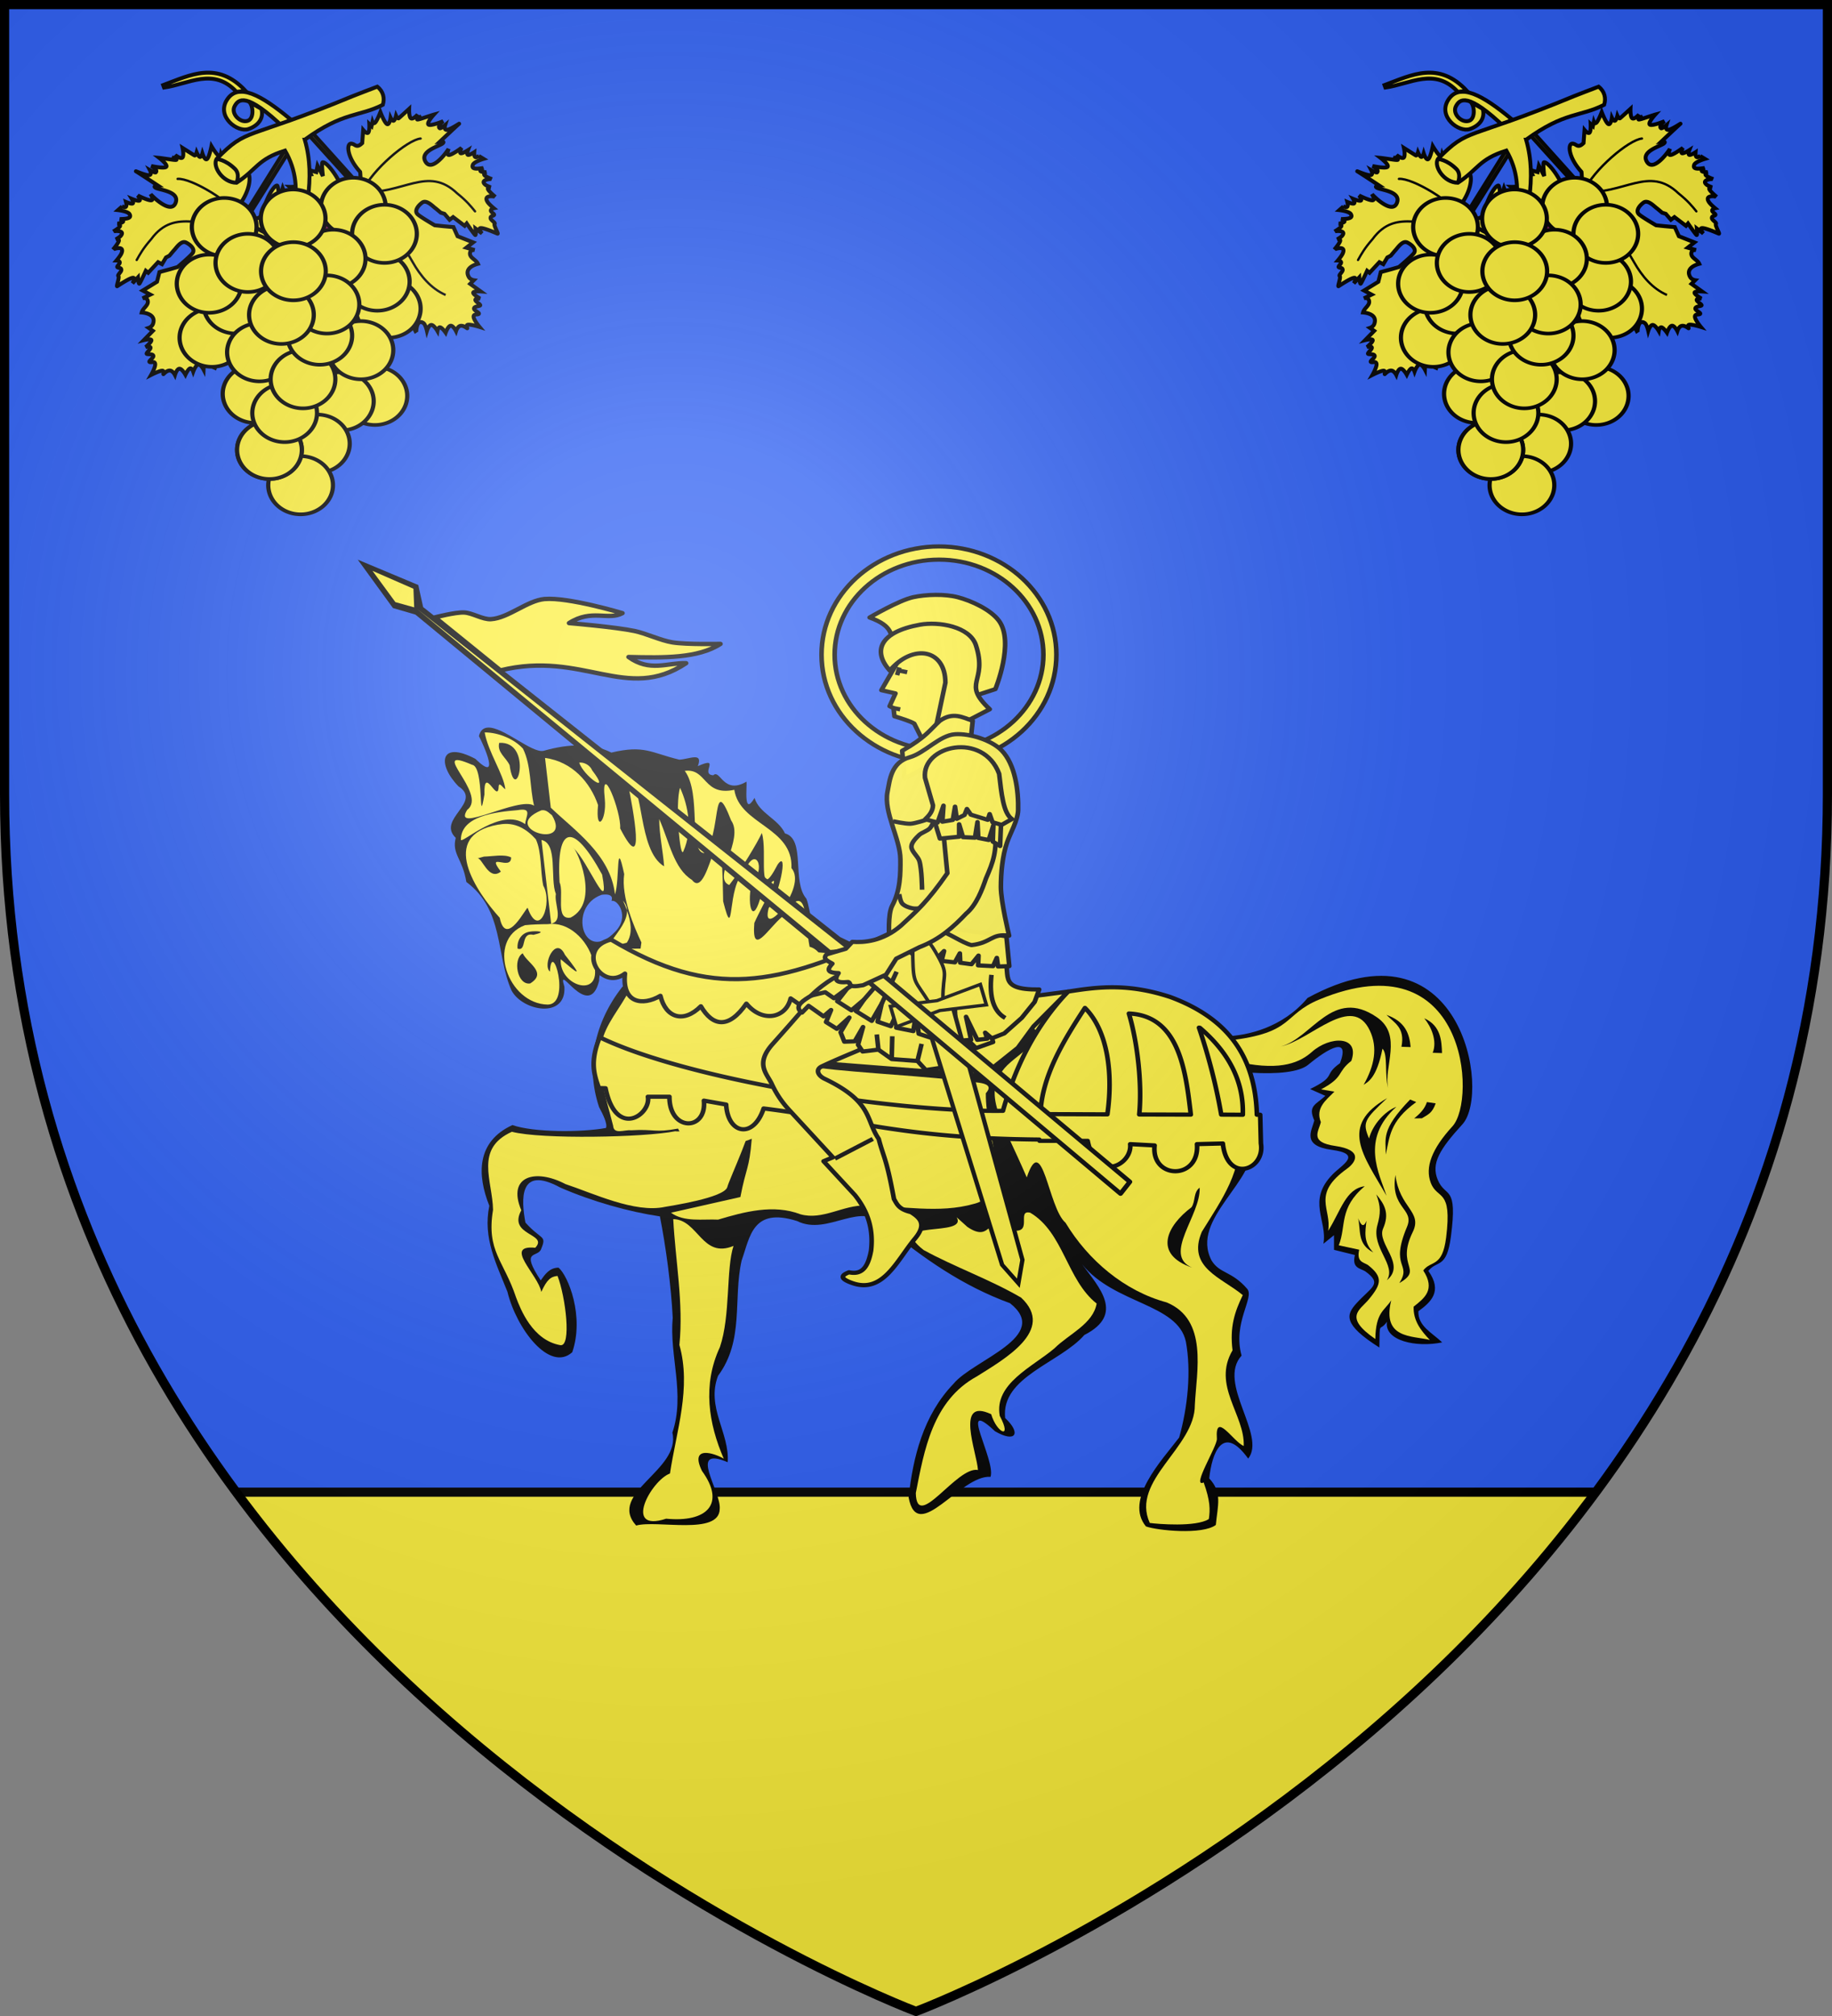 <svg xmlns="http://www.w3.org/2000/svg" xmlns:xlink="http://www.w3.org/1999/xlink" width="600" height="660" version="1.0"><rect width="100%" height="100%" fill="#808080" stroke="none"/><defs><g id="b"><path id="a" d="M0 0v1h.5z" transform="rotate(18 3.157 -.5)"/><use xlink:href="#a" width="810" height="540" transform="scale(-1 1)"/></g><g id="e"><path id="d" d="M0 0v1h.5z" transform="rotate(18 3.157 -.5)"/><use xlink:href="#d" width="810" height="540" transform="scale(-1 1)"/></g><g id="f"><use xlink:href="#e" width="810" height="540" transform="rotate(72)"/><use xlink:href="#e" width="810" height="540" transform="rotate(144)"/></g><g id="h"><path id="g" d="M0 0v1h.5z" transform="rotate(18 3.157 -.5)"/><use xlink:href="#g" width="810" height="540" transform="scale(-1 1)"/></g><g id="i"><use xlink:href="#h" width="810" height="540" transform="rotate(72)"/><use xlink:href="#h" width="810" height="540" transform="rotate(144)"/></g><g id="k"><path d="m0-1-.309.951.476.155z"/><use xlink:href="#j" width="810" height="540" transform="scale(-1 1)"/></g><g id="l"><use xlink:href="#k" width="810" height="540" transform="rotate(72)"/><use xlink:href="#k" width="810" height="540" transform="rotate(144)"/></g><g id="n"><use xlink:href="#b" width="810" height="540" transform="rotate(72)"/><use xlink:href="#b" width="810" height="540" transform="rotate(144)"/></g><g id="p"><path id="o" d="M0 0v1h.5z" transform="rotate(18 3.157 -.5)"/><use xlink:href="#o" width="810" height="540" transform="scale(-1 1)"/></g><g id="q"><use xlink:href="#p" width="810" height="540" transform="rotate(72)"/><use xlink:href="#p" width="810" height="540" transform="rotate(144)"/></g><g id="s"><path id="j" d="M0 0v1h.5z" transform="rotate(18 3.157 -.5)"/><use xlink:href="#j" width="810" height="540" transform="scale(-1 1)"/></g><g id="t"><use xlink:href="#s" width="810" height="540" transform="rotate(72)"/><use xlink:href="#s" width="810" height="540" transform="rotate(144)"/></g><g id="w"><path id="v" d="M0 0v1h.5z" transform="rotate(18 3.157 -.5)"/><use xlink:href="#v" width="810" height="540" transform="scale(-1 1)"/></g><g id="x"><use xlink:href="#w" width="810" height="540" transform="rotate(72)"/><use xlink:href="#w" width="810" height="540" transform="rotate(144)"/></g><g id="A"><path id="z" d="M0 0v1h.5z" transform="rotate(18 3.157 -.5)"/><use xlink:href="#z" width="810" height="540" transform="scale(-1 1)"/></g><g id="B"><use xlink:href="#A" width="810" height="540" transform="rotate(72)"/><use xlink:href="#A" width="810" height="540" transform="rotate(144)"/></g><g id="D"><path id="C" d="M0 0v1h.5z" transform="rotate(18 3.157 -.5)"/><use xlink:href="#C" width="810" height="540" transform="scale(-1 1)"/></g><g id="c"><use xlink:href="#D" width="810" height="540" transform="rotate(72)"/><use xlink:href="#D" width="810" height="540" transform="rotate(144)"/></g><g id="G"><path id="F" d="M0 0v1h.5z" transform="rotate(18 3.157 -.5)"/><use xlink:href="#F" width="810" height="540" transform="scale(-1 1)"/></g><g id="H"><use xlink:href="#G" width="810" height="540" transform="rotate(72)"/><use xlink:href="#G" width="810" height="540" transform="rotate(144)"/></g><path id="I" d="M-298.5-298.5h597V-40C298.5 246.31 0 358.5 0 358.5S-298.5 246.31-298.5-40z"/><path id="m" d="M0 0v1h.5z" transform="rotate(18 3.157 -.5)"/><path id="r" d="M2.922 27.673c0-5.952 2.317-9.844 5.579-11.013 1.448-.519 3.307-.273 5.018 1.447 2.119 2.129 2.736 7.993-3.483 9.121.658-.956.619-3.081-.714-3.787-.99-.524-2.113-.253-2.676.123-.824.552-1.729 2.106-1.679 4.108z"/><path id="u" d="m-267.374-6.853-4.849 23.83-4.848-23.83v-44.741h-25.213v14.546h-9.698v-14.546h-14.546v-9.697h14.546v-14.546h9.698v14.546h25.213v-25.213h-14.546v-9.698h14.546v-14.546h9.697v14.546h14.546v9.698h-14.546v25.213h25.213v-14.546h9.698v14.546h14.546v9.697h-14.546v14.546h-9.698v-14.546h-25.213v44.741z" style="fill:#fcef3c;fill-opacity:1;stroke:#000;stroke-width:3.807;stroke-miterlimit:4;stroke-dasharray:none;stroke-opacity:1;display:inline"/><path id="y" d="M2.922 27.673c0-5.952 2.317-9.844 5.579-11.013 1.448-.519 3.307-.273 5.018 1.447 2.119 2.129 2.736 7.993-3.483 9.121.658-.956.619-3.081-.714-3.787-.99-.524-2.113-.253-2.676.123-.824.552-1.729 2.106-1.679 4.108z"/><path id="E" d="M2.922 27.673c0-5.952 2.317-9.844 5.579-11.013 1.448-.519 3.307-.273 5.018 1.447 2.119 2.129 2.736 7.993-3.483 9.121.658-.956.619-3.081-.714-3.787-.99-.524-2.113-.253-2.676.123-.824.552-1.729 2.106-1.679 4.108z"/><radialGradient id="K" cx="-80" cy="-80" r="405" gradientUnits="userSpaceOnUse"><stop offset="0" style="stop-color:#fff;stop-opacity:.31"/><stop offset=".19" style="stop-color:#fff;stop-opacity:.25"/><stop offset=".6" style="stop-color:#6b6b6b;stop-opacity:.125"/><stop offset="1" style="stop-color:#000;stop-opacity:.125"/></radialGradient></defs><g transform="translate(300 300)"><use xlink:href="#I" width="600" height="660" style="fill:#2b5df2"/><path d="M77.344 488.5C165.779 608.055 300 658.5 300 658.5s134.22-50.445 222.656-170z" style="opacity:1;fill:#fcef3c;fill-opacity:1;fill-rule:nonzero;stroke:none;stroke-width:3;stroke-linecap:butt;stroke-linejoin:round;stroke-miterlimit:4;stroke-dasharray:none;stroke-dashoffset:0;stroke-opacity:1" transform="translate(-300 -300)"/><path d="M77.344 488.5h445.312" style="opacity:1;fill:none;fill-opacity:1;fill-rule:nonzero;stroke:#000;stroke-width:3;stroke-linecap:butt;stroke-linejoin:round;stroke-miterlimit:4;stroke-dasharray:none;stroke-dashoffset:0;stroke-opacity:1" transform="translate(-300 -300)"/></g><g transform="translate(300 300)"><path d="M19.85-106.825c-17.952 0-32.72 14.767-32.72 33.153S1.898-40.52 19.85-40.52c17.953 0 32.685-14.767 32.685-33.153s-14.732-33.153-32.685-33.153zm0 4.044c16.153 0 29.066 13.121 29.066 29.109S36.003-44.563 19.85-44.563-9.215-57.684-9.215-73.673c0-15.987 12.912-29.108 29.065-29.108z" style="fill:#fcef3c;fill-opacity:1;fill-rule:nonzero;stroke:#000;stroke-width:1.28;stroke-linecap:butt;stroke-linejoin:round;stroke-miterlimit:4;stroke-dasharray:none;stroke-dashoffset:0;stroke-opacity:1" transform="matrix(1.176 0 0 1.069 -15.803 -6.91)"/><path d="M100.646 44.46c18.281-2.303 14.79-7.838 25.136-12.548 41.012-18.668 43.888 30.64 37.057 38.848-5.803 6.972-7.66 12.565-6.05 17.275 1.846 5.4 6.019 1.49 4.288 16.777-1.06 9.357-4.23 6.898-6.373 10.097 3.48 5.903.324 8.456-2.68 11.087-.13 4.302 2.023 7.34 4.517 10.19-5.05-1.351-13.38-.335-10.757-12.128-1.921 3.247-4.298 3.615-4.427 11.843-8.896-6.728-4.322-8.832-1.872-12.063 3.598-4.745 4.086-6.929-.202-10.614-1.291-.882-3.19-.916-2.417-4.671l-5.687-1.345c2.156-5.995-.046-11.354 7.226-18.095-5.291.745-6.643 7.506-10.181 13.65 1.036-6.724-4.748-11.119 5.207-18.984 2.8-2.211 4.294-5.8-3.196-6.991-7.267-1.156-4.706-4.32-4.045-7.308-1.563-4.28 1.378-6.69 3.766-9.329l-3.702-.702c6.604-3.905 4.217-5.114 8.422-8.723 2.499-7.847-6.02-7.68-11.027-2.706-3.164 3.04-8.22 5.77-19.516 3.264-1.592-1.8-3.64-3.782-3.487-6.825" style="fill:#2b5df2;fill-opacity:1;stroke:none;stroke-width:1.65;stroke-linecap:butt;stroke-linejoin:round;stroke-miterlimit:4;stroke-dasharray:none;stroke-opacity:1" transform="matrix(1.176 0 0 1.069 -15.803 -6.91)"/><path d="M-105.81-51.347c-1.187.08-2.078.804-2.48 2.596 1.323 2.756 6.211 14.675-.998 6.966-9.938-5.764-10.642 1.696-4.696 8.43 6.842 4.848-6.167 10.04-.76 15.777-1.139 5 1.866 6.25 2.965 13.518 10.511 8.59 8.194 22.303 12.55 33.178 3.041 6.398 15.298 8.856 14.751-1.078-2.357-8.376 6.78 10.96 9.664-1.842-.174-8.61 14.614-6.575 6.431 1.902-7.687 10.727-10.306 24.022-6.44 36.79 1.073 2.206 2.39 5.109 1.925 6.377-6.867 1.405-20.242 1.373-26.054-.89-10.075 5.066-9.87 15.29-6.438 24.719-1.859 9.941 2.01 17.886 5.045 26.342 2.524 11.373 11.771 24.744 18.05 18.51 3.438-11.012-1.171-23.502-3.822-25.901-2.498.033-3.718 1.982-4.959 3.9-5.776-9.603-.923-6.839.087-9.527 1.674-4.455.13-2.677-4.352-8.187-1.173-6.961-1.867-17.658 9.681-10.736 8.876 4.278 19.153 7.446 27.778 8.85 1.66 9.27 3.128 21.238 3.57 31.02-.994 11.596 3.524 23.397-.098 35.21 2.495 11.523-18.215 18.47-10.09 28.448 5.805-1.787 23.19 3.13 23.276-5.098.447-5.41-9.072-19.543 2.218-14.302.58-8.94-6.053-16.855-2.68-26.461 7.353-10.96 4.128-23.349 6.555-35.278 2.35-7.237 2.996-16.439 15.43-12.121 8.78 4.824 18.128-7.006 24.75 1.954 10.423 9.449 21.367 17.919 34.57 23.216 11.704 10.17-10.228 17.317-15.744 24.686-8.405 9.613-11.279 22.478-12.493 34.819 2.507 14.579 14.382-7.008 22.817-6.33 1.526-5.107-9.414-24.941 1.242-13.958 5.84 3.722 7.334.557 2.824-4.051-1.226-12.607 15.256-16.864 22.058-25.43 11.335-6.366 4.09-14.604-.627-21.653 8.96 12.231 26.566 11.975 28.895 23.646 1.532 9.087.532 20.067-1.865 29.405-4.932 7.123-15.31 19.098-9.257 27.221 3.02 1.236 15.722 2.671 19.469-.446.516-6.056 1.873-9.896-1.843-14.263.742-7.613 3.721-16.933 10.857-6.056 5.156-7.198-8.772-23.175-1.841-31.543-2.555-10.069 3.668-17.763 1.56-20.448-4.337-5.525-7.638-4.576-9.925-8.689-6.131-12.917 13.056-24.346 11.336-36.494 2.972-6.767.672-13.73.09-20.622-.074-.136-.162-.25-.237-.385 7.16.48 13.153-.164 15.678-2.387 5.78-5.263 11.77-8.848 8.905-.528-4.856 3.816-.694 3.804-8.325 7.926l4.245 2.076c-2.755 2.794-4.897 3.017-3.073 7.565-.756 3.169-3.573 7.721 4.843 8.972 8.674 1.29 2.944 4.498.284 7.472-7.298 8.16-1.41 14.157-2.588 21.289l2.942-2.622.011 4.486 5.814 1.586c-.883 3.983 1.348 4.022 2.845 4.962 4.976 3.926 1.752 4.786-2.397 9.81-2.825 3.42-3.96 6.382 6.36 13.553.121-8.733-.094-4.45 2.12-7.891-.818 5.845 8.217 7.969 15.374 6.322-2.896-3.034-6.761-4.972-6.626-9.538 3.468-2.782 6.828-6.077 2.779-12.353 2.47-3.389 5.081-.544 6.276-10.471 1.953-16.22-1.512-11.704-3.667-17.441-1.879-5.004.523-9.318 6.882-16.99 8.066-9.729-.364-64.285-43.127-38.689-6.98 9.152-16.772 11.519-22.67 11.743-5.095-6.716-10.075-10.638-15.01-11.927-11.616-3.484-17.178-5.236-42.717 1.332C13.48 20.298-4.242 17.26-12.46 14.942c-2.875-.81-3.427-10.66-4.631-13.893-4.133-5.198-.113-18.213-5.968-19.995-1.808-4.415-7.192-6.164-8.466-10.86-3.196 5.875-2.018-3.555-2.257-4.983-6.427 4.163-7.338-3.981-9.238-1.957-3.887-.265 2.381-6.07-4.304-2.792 1.52-4.41-2.274-2.17-5.13-1.981-7.969-2.108-9.701-4.576-18.955-2.171-5.21-2.931-11.805-2.769-18.888-.534-3.253.785-11.274-7.411-15.513-7.123m32.8 51.114c1.102.02 2.145.386 1.649 1.986 1.639-.656 5.175 4.79 1.012 9.426-8.79 10.147-13.377-7.63-3.755-11.324.326-.04.726-.094 1.093-.088" style="fill:#000;fill-opacity:1;fill-rule:evenodd;stroke:none;stroke-width:1px;stroke-linecap:butt;stroke-linejoin:miter;stroke-opacity:1" transform="matrix(1.176 0 0 1.069 -15.803 -6.91)"/><path d="M-99.11 72.437c-10.452 5.2-5.394 14.93-5.244 23.908-1.915 12.649 2.998 15.493 6.4 26.784 1.263 3.679 4.602 13.155 12.343 14.658 3.186.545 1.452-14.883-.778-21.199-1.893.165-2.98 1.176-4.526 4.887-.852-5.262-10.713-14.466-1.683-13.518 3.803-4.424-7.765-3.624-3.888-11.48-4.08-10.638 4.093-12.787 12.263-8.042 7.692 2.805 19.376 8.986 27.714 7.008 1.056-.253 16.747-2.749 17.419-6.148.377-1.91 8.29-20.601 6.094-20.08-8.593 2.042-19.275 3.37-20.62 3.062-8.6 1.89-37.18 2.527-45.494.16" style="fill:#fcef3c;fill-opacity:1;fill-rule:evenodd;stroke:none;stroke-width:.611px;stroke-linecap:butt;stroke-linejoin:miter;stroke-opacity:1" transform="matrix(1.176 0 0 1.069 -15.803 -6.91)"/><path d="M-54.169 99.174c.61 12.891 2.894 25.684 1.715 38.538 3.375 13.183-.844 26.305-2.626 39.375-5.264 2.124-13.239 18.243-1.065 13.841 11.254 1.207 16.712-4.434 9.967-14.639-3.54-8.046 3.634-5.362 6.08-3.731-4.22-10.722-5.995-22.573-1.073-34.185 2.983-9.613 1.683-24.067 3.79-30.984-8.787 4.02-9.786-8.02-16.788-8.215M24.755 98.62c3.286 6.253-20.21.486-9.186 10.033 8.661 5.213 18.518 9.031 27.137 14.567 9.785 10.014-4.886 18.961-12.334 24.145-12.369 7.424-14.665 22.743-16.988 35.705.23 12.067 11.409-8.307 17.308-7.052-.286-5.336-6.54-22.392 3.686-17.084 1.567 5.82 5.988 7.941 2.38.487-1.606-9.857 9.157-14.99 15.233-20.66 4.023-4.402 10.768-7.447 11.756-13.72-8.361-7.282-9.188-21.767-18.497-27.82-4.098-1.061 1.381 7.15-5.801 5.217-6.31-5.893-4.576 4.511-11.733-.895l-1.372-1.365z" style="fill:#fcef3c;fill-opacity:1;fill-rule:evenodd;stroke:none;stroke-width:.611px;stroke-linecap:butt;stroke-linejoin:miter;stroke-opacity:1" transform="matrix(1.176 0 0 1.069 -15.803 -6.91)"/><path d="M71.522 31.809c-5.421-.646-25.402 6.258-29.313 7.906 12.23 1.698-.609 8.64-4.09 13.211-6.251 8.206-.956 15.238 6.166 33.486 4.407-14.467 5.957 9.38 10.786 13.869 6.336 11.537 16.405 20.904 28.152 24.404 11.66 5.278 8.315 21.139 7.87 31.422.079 13.057-17.952 23.086-12.553 36.124 2.11.324 12.93 1.325 16.45-1.198.39-2.857.404-5.564-1.437-11.204-3.592 1.797 3.874-11.226 3.681-13.406-.56-8.6 4.531.883 7.476 2.253.336-9.631-8.882-18.476-3.12-29.313-.81-7.169.59-11.75 2.85-16.91-5.858-5.377-15.63-8.403-11.41-19.377 5.408-9.63 11.9-19.44 9.955-30.356 1.83-8.46 3.496-3.68 1.657-12.633-3.284-10.637-7.313-20.968-19.568-26.34-4.287-2.381-8.51-2.766-13.552-1.938M92.44 89.547c.322 8.525-10.454 20.616-2.094 24.494-11.033-4.157-7.007-12.866-.184-18.488 1.154-1.83.467-4.546 2.278-6.006" style="fill:#fcef3c;fill-opacity:1;fill-rule:evenodd;stroke:none;stroke-width:.611px;stroke-linecap:butt;stroke-linejoin:miter;stroke-opacity:1" transform="matrix(1.176 0 0 1.069 -15.803 -6.91)"/><path d="M-89.871-42.061c.534 5.076 1.066 10.163 1.6 15.24 6.723 7.079 16.622 14.395 17.88 26.56 1.37-4.508.21-18.225 2.56-6.24-.904 7.097 2.902 16.542 4.8 20.96-.084.58-.17 1.204-.24 1.88-3.973.015-7.225.062-8.72.12-8.066 3.951 1.612 3.53 8.4 2.92-.39 3.89-.938 8.013-2.72 9.52-2.494 5.586-6.862 10.582-7.88 16.68-.413 3.75-.174 7.493.12 11.24.84 4.614 2.12 9.187 3.16 13.76.166 2.795 3.144 1.176 4.96 1.4 6.62-.447 6.597.825 13.117-.528 2.578 6.652 15.797 5.535 20.53 3.113-.672 9.376-1.557 8.6-3.167 17.855l-19.32 4.8c3.62 2.95 8.859 1.897 13.12 2.12 7.298-2.406 15.453-4.801 22.92-1.64 6.218 1.924 11.931-2.909 18.16-2.68 10.038.068 20.388 2.554 30.2-.52 5.625-1.509 6.722-7.792 5.92-12.76-.493-7.086-2.747-14-2.64-21.12 3.506-4.207-5.793-3.03-8.28-4-14.918-1.779-29.956-2.277-44.8-4.64-1.991-4.319 3.85-12.063 5.24-17.12 3.967-2.104 4.608-9.685 2.72-14.68 8.593-1.256 6.06-2.083-1.48-2.68-.693-.862-1.526-1.462-2.48-1.72-1.355-7.216-.27-21.515-7.6-9.24-4.037 3.707-8.575 12.701-7.8 1.96 2.15-5.504 9.962-19.866 1.96-8.84-2.191 9.666-4.09 4.411-2.76-3.44 4.354-4.235 1.009-12.082-2-3.2-4.907 3.752-2.638 22.803-5.88 8.84-.53-39.84-3.447 1.118-8.68-6.56-5.094-3.457-6.297-11.653-9.12-18.64-.008 4.711 1.035 9.651 1.36 14.48-7.56-4.895-5.464-26.265-10-24.88 1.22 6.796 5.178 29.124-2.24 13.28.34-5.156-5.52-21.398-4.28-9 .6 6.778-2.68 10.603-1.88 1.84-2.169-6.969-7.2-13.302-14.76-14.44m9.52 1.44c1.168 4.089 9.147 10.314 3.6 2.36-.49-1.394-2.092-2.56-3.6-2.36m12.2 42.28c.363.914.774 1.925 1.12 3-.034-1.037-.37-2.04-1.12-3m1.12 3.04c.16 6.27-10.185 13.066-.08 9.84 1.745-2.813 1.127-6.576.08-9.84" style="fill:#fcef3c;fill-opacity:1;fill-rule:evenodd;stroke:none;stroke-width:.611px;stroke-linecap:butt;stroke-linejoin:miter;stroke-opacity:1" transform="matrix(1.176 0 0 1.069 -15.803 -6.91)"/><path d="M-50.958-38.09c4.742 7.014.902 24.525 5.357 25.192 4.942-5.314 2.135-25.346 7.554-10.024 3.739 5.844-5.47 17.717-.52 19.778 3.303-4.594 7.958-13.206 9.067-15.919 1.695 5.574-1.532 22.196 4.407 9.648 3.226-5.011.19 10.36-2.49 13.312-2.492 10.373 11.006-6.39 6.335-12.2.494-12.56-14.452-13.284-15.914-23.993-8.713 2.041-7.576-6.693-13.796-5.793m-1.309 5.17c-1.44 4.648.016 22.68.973 19.302 2.467-6.19 1.434-13.483-.973-19.302M-95.449 9.16c-11.013 4.49-4.867 24.176 6.371 24.322 6.57-.173 1.02-20.529.57-10.096-2.224-2.04 1.629-11.242 4.186-5.136 5.22 7.286 3.672 5.852-1.184 1.338-.51 8.597 12.466 12.521 8.988.3-1.603-6.42-6.92-11.902-12.55-11.04-2.13.012-4.263.071-6.38.312m1.37 1.985c1.498-.275 5.319-.128.957.982-3.704-.966-1.69 5.186-4.392 4.217-.248-2.275.974-4.84 3.435-5.2m-2.013 6.625c1.136 2.904 7.015 5.896 2.077 9.236-3.591.62-4.92-7.4-2.077-9.236" style="fill:#fcef3c;fill-opacity:1;fill-rule:evenodd;stroke:none;stroke-width:.611px;stroke-linecap:butt;stroke-linejoin:miter;stroke-opacity:1" transform="matrix(1.176 0 0 1.069 -15.803 -6.91)"/><path d="M-102.942-21.623c-16.796 3.27-6.058 20.584.452 28.529 1.804 9.58 7.667-4.012 7.789-2.994 3.223 9.812 7.061-1.636 4.33-6.865-.859-4.581-.401-10.307-2.065-14.19-2.472-3.022-5.779-5.456-10.232-4.509zm17.109 17.64c1.347 3.192-1.32 11.703 3.103 10.821 8.468-4.812 1.467-21.341.75-21.32 4.055 3.963 10.304 21.827 8.004 8.15-8.09-16.307-12.78-15.048-11.857 2.348m-21.056-7.853c2.42-.067 5.659-.834 7.574.254.031 4.317-7.207-1.9-2.862 4.337-3.472 3.052-5.299-4.64-6.583-4.021z" style="fill:#fcef3c;fill-opacity:1;fill-rule:evenodd;stroke:none;stroke-width:.611px;stroke-linecap:butt;stroke-linejoin:miter;stroke-opacity:1" transform="matrix(1.176 0 0 1.069 -15.803 -6.91)"/><path d="M-106.685-49.87c.97 6.032 5.288 12.808 5.751 17.365-.456-.014-1.82-2.658-1.863-.633-.236 5.193-4.188-7.039-3.95 2.251-1.794 11.528.097-8.55-3.445-9.073-12.85-6.124 4.573 8.923-1.355 13.795-4.34 7.646 14.516-4.326 18.616-1.266-1.25-5.726-.743-12.296-3.089-17.462-2.392-2.931-6.878-5.004-10.665-4.977m4.04 3.197c9.638-.593 4.629 19.89 2.902 6.827-.996-2.376-3.522-3.85-2.901-6.827m5.125 20.61c-6.059.556-15.818 1.74-15.793 9.123.55 1.027 11.308-10.142 17.902-4.839.21-2.563 2.108-5.09-2.109-4.284m6.613.051c-12.138 5.583 8.887 12.478 2.967 1.512-.918-.76-1.568-1.766-2.967-1.512m.043 9.09 2.695 25.649c3.57-.881.761-6.31 1.316-9.106-1.694-4.589.64-15.528-4.011-16.542" style="fill:#fcef3c;fill-opacity:1;fill-rule:evenodd;stroke:none;stroke-width:.611px;stroke-linecap:butt;stroke-linejoin:miter;stroke-opacity:1" transform="matrix(1.176 0 0 1.069 -15.803 -6.91)"/><path d="M100.646 44.46c18.281-2.303 14.79-7.838 25.136-12.548 41.012-18.668 43.888 30.64 37.057 38.848-5.803 6.972-7.66 12.565-6.05 17.275 1.846 5.4 6.019 1.49 4.288 16.777-1.06 9.357-4.23 6.898-6.373 10.097 3.48 5.903.324 8.456-2.68 11.087-.13 4.302 2.023 7.34 4.517 10.19-5.05-1.351-13.38-.335-10.757-12.128-1.921 3.247-4.298 3.615-4.427 11.843-8.896-6.728-4.322-8.832-1.872-12.063 3.598-4.745 4.086-6.929-.202-10.614-1.291-.882-3.19-.916-2.417-4.671l-5.687-1.345c2.156-5.995-.046-11.354 7.226-18.095-5.291.745-6.643 7.506-10.181 13.65 1.036-6.724-4.748-11.119 5.207-18.984 2.8-2.211 4.294-5.8-3.196-6.991-7.267-1.156-4.706-4.32-4.045-7.308-1.563-4.28 1.378-6.69 3.766-9.329l-3.702-.702c6.604-3.905 4.217-5.114 8.422-8.723 2.499-7.847-6.02-7.68-11.027-2.706-3.164 3.04-8.22 5.77-19.516 3.264-1.592-1.8-3.64-3.782-3.487-6.825" style="fill:#fcef3c;fill-opacity:1;stroke:none;stroke-width:1.65;stroke-linecap:butt;stroke-linejoin:round;stroke-miterlimit:4;stroke-dasharray:none;stroke-opacity:1" transform="matrix(1.176 0 0 1.069 -15.803 -6.91)"/><path d="M115.055 46.3c8.664-2.505 14.358-18.297 26.732-8.943 7.262 5.49 1.854 15.22 3.124 21.716-1.031-4.014.014-10.394-1.562-12.082-1.602 8.9-3.947 10.104-5.245 11.062 3.046-5.973 3.942-11.383 1.75-16.556-4.957-11.703-16.48 2.844-24.8 4.803M144.484 92.02c-6.488-12.397-13.293-21.395.165-29.887-6.42 6.629-6.909 7.446-5.038 12.356 1.04-4.397 4.502-8.368 7.607-9.707-10.105 9.965-4.739 20.525-2.734 27.238M148.054 118.761c6.795-4.329-1.043-4.932 3.72-15.61 2.82-6.328-3.732-7.364-4.816-17.494-1.514 10.323 5.383 10.258 3.234 15.86-4.94 12.88 1.415 11.031-2.138 17.244M141.632 91.613c2.374 3.122 3.714 5.89 1.886 10.465-1.83 4.58 6.55 10.93 1.043 15.827 2.789-4.612-4.36-9.883-2.646-16.804.925-3.735.997-5.691-.283-9.488M136.566 98.91c.717 1.916 1.458 3.192 2.326.797-.336 3.277-.926 6.566 1.914 9.69-4.575-2.563-3.441-6.81-4.24-10.488M154.98 37.678c1.9 2.481 3.696 6.94 2.353 10.566l2.599.091c-.124-3.617-.243-8.368-4.951-10.657M158.166 63.731l-2.443-.392c-.571 1.999-1.916 3.576-3.553 4.994l2.15-.027c1.715-1.16 2.884-1.55 3.846-4.575" style="fill:#000;fill-opacity:1;stroke:none;stroke-width:1.5;stroke-linecap:butt;stroke-linejoin:round;stroke-miterlimit:4;stroke-dasharray:none;stroke-opacity:1" transform="matrix(1.176 0 0 1.069 -15.803 -6.91)"/><path d="m152.754 63.338-1.713-.777c-8.268 9.395-6.704 11.98-6.791 16.859 1.131-5.116.899-10.078 8.504-16.082M144.473 36.637c5.263 2.066 6.386 5.803 6.72 9.857l-2.557-.089c1.077-5.937-2.04-7.311-4.163-9.768" style="fill:#000;fill-opacity:1;stroke:none;stroke-width:1.5;stroke-linecap:butt;stroke-linejoin:round;stroke-miterlimit:4;stroke-dasharray:none;stroke-opacity:1" transform="matrix(1.176 0 0 1.069 -15.803 -6.91)"/><path d="M55.785 29.503C46.67 40.093 41.137 52.4 37.65 66.019 6.192 66.495-50.78 56.267-74.649 43.49c-2.805 7.64-1.526 11.502-.233 15.557l1.851.05c2.96 15.676 12.734 8.04 11.8 2.6h6c-.033 10.746 10.434 10.59 9.6 1.2l6.2 1.2c.452 9.106 7.597 10.61 10.44 1.2 25.862 3.526 38.524 9.122 76.76 9.52l.08.4h13.4c2.448 13.162 12.498 7.333 11.84 1l6.8.4c-1.021 10.515 12.59 10.69 11.8-.4l7.2-.2c1.206 12.308 11.843 8.17 10.6 0l-.2-8.8h-.92c-.458-17.637-7.833-29.407-24.08-36.04-11.92-4.32-20.273-3.094-28.504-1.675zm4.704 4.996c6.536 7.181 7.824 20.646 6.24 32.6l-18.64-.08c.374-11.708 6.57-22.706 12.4-32.52zm12.24 1.72c14.047.663 15.83 17.678 17.24 30.96l-14.36-.04c.848-9.543-.571-22.503-2.88-30.92zm19.52 4.32.24.04c7.834 7.383 12.247 16.098 11.96 26.64l-6-.04a193 193 0 0 0-6.2-26.64z" style="fill:#fcef3c;fill-opacity:1;fill-rule:nonzero;stroke:#000;stroke-width:1.28;stroke-linecap:butt;stroke-linejoin:round;stroke-miterlimit:4;stroke-dasharray:none;stroke-dashoffset:0;stroke-opacity:1" transform="matrix(1.176 0 0 1.069 -15.803 -6.91)"/><path d="M-71.49 13.581c28.126 18.47 46.497 14.18 77.49-1.846l4.578-.4C4 21.83 2.175 37.54-9.85 33.265c-.66 5.83-4.933 3.574-11.623-1.678-1.29 6.08-7.863 7.586-12.328 1.601-4.913 7.83-9.352 7.044-12.68.8-4.79 5.274-9.748 3.626-11.271-3.2-4.983 3.206-10.747 2.304-9.862-6.804-6.612 5.585-13.834-7.743-3.875-10.404z" style="fill:#fcef3c;fill-opacity:1;fill-rule:nonzero;stroke:#000;stroke-width:1.28;stroke-linecap:butt;stroke-linejoin:round;stroke-miterlimit:4;stroke-dasharray:none;stroke-dashoffset:0;stroke-opacity:1" transform="matrix(1.176 0 0 1.069 -15.803 -6.91)"/><path d="M993.764 335.735c-.984-2.131.01-4.262-5.37-6.393 0 0 6.36-4.11 9.462-4.859 2.834-.685 6.917-.807 9.718 0 3.047.878 7.175 2.998 8.95 5.626 3.45 5.108-.767 16.367-.767 16.367l-7.16 2.557-1.535-10.23z" style="opacity:1;fill:#fcef3c;fill-opacity:1;fill-rule:nonzero;stroke:#000;stroke-width:1;stroke-linecap:butt;stroke-linejoin:round;stroke-miterlimit:4;stroke-dasharray:none;stroke-dashoffset:0;stroke-opacity:1" transform="matrix(1.505 0 0 1.368 -1502.722 -548.377)"/><path d="m996.276 336.594-5.325 10.137 3.07.768-1.28 3.068.842.44.213 1.98c1.655.528 3.553 1.238 4.308 1.737l2.512 5.5 3.89 1.34 3.835-25.436z" style="opacity:1;fill:#fcef3c;fill-opacity:1;fill-rule:nonzero;stroke:#000;stroke-width:1;stroke-linecap:butt;stroke-linejoin:round;stroke-miterlimit:4;stroke-dasharray:none;stroke-dashoffset:0;stroke-opacity:1" transform="matrix(1.505 0 0 1.368 -1502.722 -548.377)"/><path d="M992.776 734.398c5.045-6.502 12.113-5.171 12.104 2.906l-2.557 13.297 12.209-6.945c-6.273-6.505-.353-6.294-3.003-15.303-1.335-4.541-8.149-5.73-12.15-4.936-8.825 1.748-10.378 6.352-6.603 10.98z" style="opacity:1;fill:#fcef3c;fill-opacity:1;fill-rule:nonzero;stroke:#000;stroke-width:1;stroke-linecap:butt;stroke-linejoin:round;stroke-miterlimit:4;stroke-dasharray:none;stroke-dashoffset:0;stroke-opacity:1" transform="matrix(1.505 0 0 1.368 -1502.722 -1085.129)"/><path d="m-9.693 51.702 41.716 3.593 9.78-8.583 4.392-6.587 9.59-10.622-18.373 2.638-40.853 3.346z" style="fill:#fcef3c;fill-opacity:1;fill-rule:nonzero;stroke:#000;stroke-width:1.28;stroke-linecap:butt;stroke-linejoin:round;stroke-miterlimit:4;stroke-dasharray:none;stroke-dashoffset:0;stroke-opacity:1" transform="matrix(1.176 0 0 1.069 -15.803 -6.91)"/><path d="M956.704 431.668c-5.108 2.404-11.03 4.964-15.32 7.2-1.513.787-.785 2.248.553 2.953 10.594 5.58 8.923 9.783 11.814 14.397 1.098 4.65 1.63 4.335 3.322 14.398.652 1.174.96 2.425 3.692 3.138 1.902 1.336 3.518 2.809.923 6.276-3.972 5.215-6.935 13.29-13.66 10.706-2.981-1.15-2.296-1.913-.738-2.585 3.206.76 4.217-1.873 4.8-5.168.596-5.652-.981-9.8-3.508-13.29l-6.83-8.122 2.031-.923-9.598-11.444a23.5 23.5 0 0 1-3.692-6.091c-1.034-2.489-3.734-4.772.184-9.599 5.776-7.115 6.798-8.527 9.23-11.629z" style="opacity:1;fill:#fcef3c;fill-opacity:1;fill-rule:nonzero;stroke:#000;stroke-width:1;stroke-linecap:butt;stroke-linejoin:round;stroke-miterlimit:4;stroke-dasharray:none;stroke-dashoffset:0;stroke-opacity:1" transform="matrix(1.505 0 0 1.368 -1447.61 -551.269)"/><path d="m944.223 460.948 8.245-4.712" style="opacity:1;fill:none;fill-opacity:1;fill-rule:nonzero;stroke:#000;stroke-width:1;stroke-linecap:butt;stroke-linejoin:round;stroke-miterlimit:4;stroke-dasharray:none;stroke-dashoffset:0;stroke-opacity:1" transform="matrix(1.505 0 0 1.368 -1447.61 -551.269)"/><path d="m937.05 426.009 1.447-1.628 3.255 2.532 1.628-1.537-1.085 2.893 2.35 1.627 2.713-2.712-1.899 3.526.814 2.26 2.26-.09 1.809-3.436-1.085 4.25.994 1.627 3.436-.452 2.893 2.26 5.606.453 1.808 2.17 3.888-.633 1.537-3.617 3.797.18-.18-3.254 1.898 2.08 3.707-1.447-2.441-9.132-21.247-3.255-9.223-3.164c-4.577 3.854-11.746 6.099-8.68 8.499z" style="opacity:1;fill:#fcef3c;fill-opacity:1;fill-rule:nonzero;stroke:#000;stroke-width:1;stroke-linecap:butt;stroke-linejoin:round;stroke-miterlimit:4;stroke-dasharray:none;stroke-dashoffset:0;stroke-opacity:1" transform="matrix(1.505 0 0 1.368 -1447.61 -551.269)"/><path d="m939.04 421.94 3.074-.814 1.899 1.447 2.893-2.35-2.17 3.073 3.074 2.17 2.712-2.532-1.718 2.713 3.436 2.35 2.17-4.158-.904 4.34 2.893 1.084 1.718-4.068-.542 4.43 3.707.814.633-4.34.542 4.973 3.255 1.175.542-5.244.362 5.335 2.893.27.814-7.594.271 7.776 3.255-.272-1.085-5.515 2.441 5.515 2.17-.27-.452-1.447 1.447 1.356 2.712-1.176 3.798-3.718 2.803-3.808.994-2.983c-9.678.135-5.67-3.943-7.866-8.297l-25.678-3.164c-3.494 6.443-9.69 5.933-16.093 12.929z" style="opacity:1;fill:#fcef3c;fill-opacity:1;fill-rule:nonzero;stroke:#000;stroke-width:1;stroke-linecap:butt;stroke-linejoin:round;stroke-miterlimit:4;stroke-dasharray:none;stroke-dashoffset:0;stroke-opacity:1" transform="matrix(1.505 0 0 1.368 -1447.61 -551.269)"/><path d="m953.416 411.452-.452-1.628c2.806-1.723 4.11-3.746 5.786-5.696l22.784 3.617.633 7.143-2.44.09-.272-2.08-.814 1.99-3.255-.181.09-2.35-1.536 2.079-2.442-.362-.09-2.26-1.085 2.17-2.893-.362.542-2.35-1.989 2.26-2.17-.181.362-3.255-2.17 2.622-2.17-1.809 2.893-3.797-4.068 3.707-1.357-1.085 2.622-3.255-3.797 3.707c-.635-.476-1.364-.638-2.712 1.266zM946.906 420.222l5.486-3.81M950.522 422.934l2.62-3.33M954.41 423.839l3.236-7.614M966.254 427.003l.212-4.96M962.186 437.582l.903-4.092M956.58 437.13l.124-5.462M953.687 434.87l-.357-3.632M978.29 416.976c-.559 5.519.558 8.805 3.002 10.321" style="opacity:1;fill:#fcef3c;fill-opacity:1;fill-rule:nonzero;stroke:#000;stroke-width:1;stroke-linecap:butt;stroke-linejoin:round;stroke-miterlimit:4;stroke-dasharray:none;stroke-dashoffset:0;stroke-opacity:1" transform="matrix(1.505 0 0 1.368 -1447.61 -551.269)"/><path d="m28.575-46.54.655-6.874c-2.818-1.066-5.48-2.833-9.165 0-2.79 2.821-3.926 5.091-10.475 9.166l.655 8.51z" style="fill:#fcef3c;fill-opacity:1;fill-rule:nonzero;stroke:#000;stroke-width:1.28;stroke-linecap:butt;stroke-linejoin:round;stroke-miterlimit:4;stroke-dasharray:none;stroke-dashoffset:0;stroke-opacity:1" transform="matrix(1.176 0 0 1.069 -15.803 -6.91)"/><path d="M956.044 407.979c7.429-6.77 13.925.787 17.896 1.875 4.417-.563 4.286-2.854 8.189-2.259 0 0-1.788-8.057-1.79-11.636-.002-3.336.33-7.428 1.324-10.612.73-2.34 2.375-5.35 2.43-7.8.1-4.52-.602-10.96-3.626-14.321-2.168-2.41-6.869-4.073-10.102-3.836-3.374.247-6.61 4.51-9.845 5.498-4.108 1.255-4.348 5.469-4.86 8.311-.868 4.83 2.781 11.205 2.814 16.111.022 3.38.028 7.386-1.79 11.125-.994 2.042-.64 7.544-.64 7.544z" style="opacity:.98;fill:#fcef3c;fill-opacity:1;fill-rule:nonzero;stroke:#000;stroke-width:1;stroke-linecap:butt;stroke-linejoin:round;stroke-miterlimit:4;stroke-dasharray:none;stroke-dashoffset:0;stroke-opacity:1" transform="matrix(1.505 0 0 1.368 -1447.61 -551.269)"/><path d="M963.189 396.594s-.033-4.9-.597-6.9c-.315-1.114-1.774-2.294-1.725-3.45.04-.955 1.003-2.025 1.658-2.72.599-.635 1.842-.98 2.389-1.66.621-.77 1.26-3.051 1.26-3.051M958.213 397.656s.214 1.712.663 2.256c.47.57 1.466.98 2.19 1.128.547.112 1.353.108 1.857-.133.737-.352 1.214-1.489 1.858-1.99.717-.559 1.766-1.27 2.654-1.46.957-.205 3.251.265 3.251.265M956.886 380.206s2.635.661 3.782.597c1.05-.058 3.383-.929 3.383-.929" style="opacity:1;fill:none;fill-opacity:1;fill-rule:nonzero;stroke:#000;stroke-width:1;stroke-linecap:butt;stroke-linejoin:round;stroke-miterlimit:4;stroke-dasharray:none;stroke-dashoffset:0;stroke-opacity:1" transform="matrix(1.505 0 0 1.368 -1447.61 -551.269)"/><path d="M683.814 107.32c2.03-8.267 4.599-8.267 6.529 0 1.93 8.268.386 6.306-1.742 14.573-2.13 8.267-1.755 8.57-3.884.303-2.129-8.268-2.932-6.608-.903-14.875z" style="fill:#fcef3c;fill-opacity:1;fill-rule:nonzero;stroke:#000;stroke-width:.993;stroke-miterlimit:4;stroke-dasharray:none;stroke-opacity:1" transform="matrix(1.136 -.277 .304 1.032 -810.488 92.084)"/><g style="fill:#fcef3c"><path d="M244.457 371.58h41.416l-6 405.99-14.708 33.355-14.708-33.356z" style="fill:#fcef3c;fill-opacity:1;fill-rule:nonzero;stroke:#000;stroke-width:6.039;stroke-miterlimit:4;stroke-dasharray:none;stroke-opacity:1" transform="matrix(.226 -.055 .06 .205 -75.054 -31.547)"/></g><path d="m673.925 120.194 12.955 1.69 12.955-1.69v6.5l-12.955-1.689-12.955 1.69z" style="fill:#fcef3c;fill-opacity:1;fill-rule:nonzero;stroke:#000;stroke-width:.993;stroke-miterlimit:4;stroke-opacity:1" transform="matrix(1.136 -.277 .304 1.032 -810.488 92.084)"/><path d="m747.211 314.064 13.165 6.058 1.062 5.283 90.755 78.97 9.768 5.247-6.06 6.628c-3.642.662-2.874-4.171-6.534-7.731l-89.62-81.317-4.886-1.566z" style="fill:#000;fill-opacity:1;stroke:none;stroke-width:2;stroke-linecap:butt;stroke-linejoin:round;stroke-miterlimit:4;stroke-dasharray:none;stroke-opacity:1" transform="matrix(1.505 0 0 1.368 -1307.378 -546.41)"/><path d="m703.53 407.176-3.464.283-89.875-81.557z" style="fill:#fcef3c;fill-opacity:1;stroke:none;stroke-width:2.5;stroke-linecap:butt;stroke-linejoin:round;stroke-miterlimit:4;stroke-dasharray:none;stroke-opacity:1" transform="matrix(1.505 0 0 1.368 -1081.658 -546.41)"/><path d="m708.726 410.876 56.522 52.074-2.03 2.835-56.946-52.636z" style="fill:#fcef3c;fill-opacity:1;stroke:#000;stroke-width:1.047;stroke-linecap:butt;stroke-linejoin:round;stroke-miterlimit:4;stroke-dasharray:none;stroke-opacity:1" transform="matrix(1.505 0 0 1.368 -1081.658 -546.41)"/><path d="m600.433 316.734 4.985 7.486 4.089 1.255-.163-4.456z" style="fill:#fcef3c;fill-opacity:1;fill-rule:nonzero;stroke:none;stroke-width:3;stroke-linecap:butt;stroke-linejoin:round;stroke-miterlimit:4;stroke-dasharray:none;stroke-opacity:1" transform="matrix(1.505 0 0 1.368 -1081.658 -546.41)"/><path d="M614.028 327.873s4.385-1.251 6.309-1.172c1.822.075 4.044 1.712 5.864 1.597 3.777-.237 7.893-4.447 11.66-4.816 5.158-.504 16.944 3.378 16.944 3.378-3.074 1.847-6.649-1.093-11.575 2.381 0 0 10.02.928 14.211 1.89 2.544.583 5.693 2.266 8.262 2.725 3.084.551 10.434.365 10.434.365-4.83 3.468-12.362 3.344-19.958 3.133 4.614 3.665 8.375 1.353 12.484 1.48-12.89 9.492-22.478-3.131-40.4 1.724z" style="fill:#fcef3c;fill-opacity:1;fill-rule:nonzero;stroke:#000;stroke-width:1.047;stroke-linecap:butt;stroke-linejoin:round;stroke-miterlimit:4;stroke-dasharray:none;stroke-opacity:1" transform="matrix(1.505 0 0 1.368 -1081.658 -546.41)"/><path d="m971.26 776.047 4.476 9.59c-1.704 7.86-3.163 10.8-5.179 15.215-2.472 4.985-6.274 6.639-8.63 7.289l-.768 2.045-3.452 2.686c-.56 1.394.856 1.403 1.918 1.662-.526 1.444-.627 2.574 2.045 1.662-.4 1.798.195 2.542 2.686 1.279.953.006.103 1.575 3.324-.384l3.836-4.092.767-4.347 3.836-4.347c3.511-3.248 5.287-7.075 6.777-10.997 1.395-2.685 1.307-6.66 1.174-9.346.11-4.274.108-6.907-2.325-12.135z" style="opacity:1;fill:#fcef3c;fill-opacity:1;fill-rule:nonzero;stroke:#000;stroke-width:1;stroke-linecap:butt;stroke-linejoin:round;stroke-miterlimit:4;stroke-dasharray:none;stroke-dashoffset:0;stroke-opacity:1" transform="scale(1.505 1.368)rotate(20 2748.35 -2359.848)"/><path d="m968.128 773.873 3.26 4.539 3.772-1.854-1.023-2.813 1.854 2.621 2.494-.767-.768-3.708 1.47 3.516 2.302-.32-.255-3.644 1.214 3.709 1.854.447-2.365-7.352-8.887.64z" style="opacity:1;fill:#fcef3c;fill-opacity:1;fill-rule:nonzero;stroke:#000;stroke-width:1;stroke-linecap:butt;stroke-linejoin:round;stroke-miterlimit:4;stroke-dasharray:none;stroke-dashoffset:0;stroke-opacity:1" transform="scale(1.505 1.368)rotate(20 2748.35 -2359.848)"/><path d="m969.6 774.972-2.803.18c.5-1.143.901-2.324.452-3.706l-3.888-5.606c-3.374-7.02 8.073-14.819 14.828-6.42 2.038 4.152 4.058 8.573 6.329 9.223l-1.627 2.08-2.08.09-1.266-1.627.09 1.446-3.887.09-1.266-.994v1.537l-1.266 1.447-1.356-2.622.633 3.164-1.99 1.176-1.084-3.707z" style="opacity:1;fill:#fcef3c;fill-opacity:1;fill-rule:nonzero;stroke:#000;stroke-width:1;stroke-linecap:butt;stroke-linejoin:round;stroke-miterlimit:4;stroke-dasharray:none;stroke-dashoffset:0;stroke-opacity:1" transform="scale(1.505 1.368)rotate(20 2748.35 -2359.848)"/><path d="m8.702-68.807 2.286.508M8.81-69.76l-.636 2.35M6.996-57.348l2.041.427" style="fill:none;fill-opacity:1;fill-rule:nonzero;stroke:#000;stroke-width:1.28;stroke-linecap:butt;stroke-linejoin:round;stroke-miterlimit:4;stroke-dasharray:none;stroke-dashoffset:0;stroke-opacity:1" transform="matrix(1.176 0 0 1.069 -15.803 -6.91)"/><path d="M-95.745 281.381v-4.679h0z" style="opacity:.615;fill:#fcef3c;fill-opacity:.991;fill-rule:evenodd;stroke:#000;stroke-width:2.5;stroke-linecap:round;stroke-linejoin:round;stroke-miterlimit:4;stroke-dasharray:none;stroke-dashoffset:0;stroke-opacity:1" transform="matrix(.668 0 0 .668 2870.277 1518.582)"/><path d="M-95.745 281.381v-4.679h0z" style="opacity:.615;fill:#fcef3c;fill-opacity:.991;fill-rule:evenodd;stroke:#000;stroke-width:2.5;stroke-linecap:round;stroke-linejoin:round;stroke-miterlimit:4;stroke-dasharray:none;stroke-dashoffset:0;stroke-opacity:1" transform="rotate(90 -1.693 2554.533)scale(1.336)"/><g id="J" style="display:inline"><path d="M289.916 309.28c-17.891-14.778-32.96-23.362-40.155-11.802-6.658 10.695 6.845 20.841 13.811 18.527 5.83-1.937 10.112-6.547 8.328-12.927l-8.33-4.755c2.866 1.195 4.194 10.903-.448 12.42-4.804 1.572-10.976-4.626-8.319-9.43 2.325-4.203 6.993-9.69 31.903 14.26l3.21-6.293z" style="fill:#fcef3c;fill-opacity:1;stroke:#000;stroke-width:2.5;stroke-miterlimit:4;stroke-dasharray:none;stroke-opacity:1" transform="translate(-353.6 -419.54)scale(.512)"/><path d="M261.796 291.622c-18.073-19.421-35.363-10.218-52.728-3.729l.573 1.575c15.69-2.223 31.662-13.173 46.285 2.723z" style="fill:#fcef3c;fill-opacity:1;stroke:#000;stroke-width:2.5;stroke-miterlimit:4;stroke-dasharray:none;stroke-opacity:1" transform="translate(-353.6 -419.54)scale(.512)"/><path d="m299.014 312.317 36.441 40.526s-.163-9.238-.444-9.541c-8.75-9.46-9.14-19.338-4.888-17.835 1.828.434 2.783 2.913 6.258-.512l.63-8.36s2.21 2.664 3.19 1.704c.981-.96.733-5.546.733-5.546l1.441 1.346.58-2.692s.657 1.778 1.92.222c1.264-1.557 3.134-6.448 3.134-6.448s2.58 6.718 4.207 7.607 2.3-4.051 2.3-4.051 1.07 2.26 1.949 1.939c.879-.322 1.567-3.224 1.567-3.224s1.006 2.186 1.695 1.642c.688-.543 6.676-6.016 6.676-6.016s-.216 5.138 1.144 6.052 4.294-2.397 4.294-2.397-1.002 2.282-.406 2.556c.595.275 2.79-1.457 2.79-1.457s-6.442 3.595.544 1.309 7.457-2.41 7.457-2.41-4.919 5.373-3.432 6.435 9.378-2.188 9.378-2.188-4.065 3.086-2.219 4.484c.565.427 3.48-2.002 3.48-2.002s-1.044 3.246 1.17 3.05c2.213-.194 8.715-4.645 7.683-3.83-1.033.816-12.194 11.365-12.194 11.365s3.67-.446 1.613 1.21c-2.195 1.769-14.76 4.922-10.865 11.558 4.359 7.427 14.62-7.587 14.854-8.249 0 0-1.789 4.144.264 4.014s7.945-4.534 7.945-4.534-1.575 3.045-.542 3.409 4.675-1.952 4.675-1.952-1.028 2.674-.026 3c1.001.328 4.032-1.692 4.032-1.692s-.203 2.458.572 3.026 2.528-.754 2.528-.754l-.173.136 3.019 1.84s-5.507 1.597-6.72 3.548c-1.731 3.756 3.87 2.643 6.54 2.305 0 0-2.491 1.47-1.685 2.076.807.605 3.67.58 3.67.58s-2.09.843-1.213 1.951 4.722 2.482 4.722 2.482c-.61-.293-8.184.445-4.05 3.693.777.61 3.363 1.568 3.363 1.568s-2.456-.173-1.721 1.359c.734 1.531 4.659 4.766 4.659 4.766-.412-.364-8.235-1.608-4.901 3.373.975 1.457 3.897 3.877 3.897 3.877s-1.905.386-1.893 1.495 2.8 2.26 1.94 2.939-2.227.516-2.11 1.914c.115 1.399 3.308 2.853 2.574 3.68-.734.828 2.72 6.545 1.869 6.224s-8.09-3.549-10.567-3.58c-2.479-.03.653 3.459.653 3.459l-4.16-3.174s.472 4.595-.207 4.138c-.68-.457-5.449-7.372-5.449-7.372l-1.295 1.52-7.387-5.594-2.254 1.716-3.284-3.802-2.318-.717-3.165-2.654c-1.886-1.278-5.852-5.883-8.746-3.81-2.362 1.69-5.254 5.12-3.032 7.378 1.653 1.68 11.051 7.13 11.051 7.13l5.355.568 6.627.59 2.607 5.832 9.956 3.94-4.303 3.396 5.329 1.506s-2.722-.439-3.008 1.878c-.39 3.165 3.82 4.124 5.068 6.927-3.067.8-8.83 3.259-5.793 8.489.979 1.685 3.145 1.988 3.145 1.988l-2.328 2.334 6.752 4.853s-4.687-.336-4.793.803 4.369 3.754 4.369 3.754-3.01-.231-3 .877c.012 1.109 3.735 3.013 3.047 3.557-.689.543-3.69.491-3.905 1.84s3.906 2.878 3.045 3.557c-.86.68-3.427-.212-3.306 1.865.12 2.078 3.79 6.447 3.79 6.447s-5.307-1.648-7.296-1.444.02 2.717-.66 2.26-2.665-1.932-4.432-1.469c-1.767.464-2.636 3.323-2.636 3.323s-1.859-3.686-3.517-3.433-3.116 4.447-3.116 4.447-2.205-3.164-3.517-3.433-1.73 2.36-1.73 2.36-2.21-3.844-3.898-3.878c-1.688-.033-2.853 3.743-2.853 3.743s-.909-4.066-2.222-4.952c-4.615-3.114-4.673 5.997-4.583 6.102 0 0-3.235-6.388-4.76-7.916s-.432 2.949-1.34 1.804c-.91-1.146-1.673-5.864-2.295-6.385-4.086-3.423-5.715 6.012-5.577 6.174 0 0-8.104-5.313-9.687-6.236s-2.283 2.051-2.283 2.051-.02-3.897-.817-4.322c-.798-.426-2.681 3.606-2.374 2.618.308-.988-1.954-7.65-2.264-8.77l-2.175-4.875 3.584-6.83-3.827-9.8c.473-3.989 1.134-10.714-2.432-11.262-8.743-1.344-9.035 7.972-4.367 13.382l1.718 7.106-1.449 4.372s.114-.088-.336 1.323a247 247 0 0 1-1.465 4.322s-2.846-1.976-3.027-.84c-.18 1.137-.673 6.12-1.774 7.361-1.1 1.242-2.32-3.383-2.628-2.395s-2.445 5.904-2.445 5.904-1.325-4.915-2.683-1.111-3.56 6.287-3.56 6.287.11-3.999-.762-5.607c-.873-1.609-2.728-.827-2.728-.827s.79-3.542-.346-4.446c-1.135-.904-4.195.828-4.195.828s1.156-3.955.044-5.002c-1.113-1.046-4.64 2.669-4.495.816.145-1.852 2.24-5.555.406-7.274-1.833-1.72-8.427.94-7.739.397.689-.544 1.16-1.847.878-2.68-.28-.834-2.691-.111-2.003-.655.689-.543 2.918-1.31 2.582-2.038-.335-.729-3.924-.876-3.924-.876s3.445-2.968 1.703-4.076c-1.743-1.108-8.672-.357-8.672-.357s2.925-3.49 3.079-5.163c.153-1.673-3.154-.987-2.465-1.53l2.41-1.903s-3.11-1.271-1.777-2.074c3.228.484 19.141-5.49 15.714-9.698-2.89-3.548-17.636 6.106-16.803 7.08 0 0 2.71-1.89.915-1.964s-12.622 1.768-12.622 1.768 6.237-4.676 7.709-6.831-2.51-1.247-1.822-1.79c.689-.544 4.31-1.789 4.258-3.114-.053-1.324-4.468-2.185-4.468-2.185l5.617-2.2s-5.619-2.518-4.414-3.469c1.205-.95 6.774-1.187 8.228-2.52 1.454-1.335-3.617-1.865-2.412-2.816s4.893-2.372 4.893-2.372-7.767-1.32-6.217-2.543c1.549-1.223 7.392-4.843 7.392-4.843s-2.392-.098-1.703-.642c.688-.543 4.33-1.68 4.33-1.68l-3.308-2.853s5.101.168 6.85-1.434c3.684-3.372-2.974-6.841-2.974-6.841l6.362.69 3.38-.433-1.216-2.766 4.604 1.333.805-4.113 3.45 6.655s-1.064-8.629-.188-8.804c2.257-.45 9.13 8.037 11.921 15.497 1.966 5.255 10.838 1.875 10.838 1.875l-37.247-41.131 2.446-1.186z" style="fill:#fcef3c;fill-opacity:1;fill-rule:evenodd;stroke:#000;stroke-width:2.5;stroke-linecap:butt;stroke-linejoin:miter;stroke-miterlimit:4;stroke-dasharray:none;stroke-opacity:1;display:inline" transform="translate(-353.6 -419.54)scale(.512)"/><g style="fill:none;stroke:#000;stroke-width:2.061;stroke-linecap:round;stroke-miterlimit:4;stroke-dasharray:none;stroke-opacity:1"><path d="m823.5 359-.25-.5c3.823 7.39 3.537 16.009 2 23.75-3.095 15.594-4.637 30.587-4 46.25 17.365-15.279 31.48-10.058 38.5-16.25 6.708-5.916 12.04-13.09 14.25-19" style="fill:none;stroke:#000;stroke-width:1.237;stroke-linecap:round;stroke-linejoin:miter;stroke-miterlimit:4;stroke-dasharray:none;stroke-opacity:1" transform="matrix(-.478 .378 -.412 -.481 387.164 -342.185)"/><path d="M822.25 427.75C805.49 412.69 785.198 417.046 783 396c-1.205-6.077-1.095-9.522-1-13M821 427.25c-11.489 5.633-36.334 6.472-42.25 2.75" style="fill:none;stroke:#000;stroke-width:1.237;stroke-linecap:round;stroke-linejoin:miter;stroke-miterlimit:4;stroke-dasharray:none;stroke-opacity:1" transform="matrix(-.478 .378 -.412 -.481 387.164 -342.185)"/><path d="M822.5 427.5c6.914-.748 13.286-1.135 16.25.75 12.541 5.21 23.661 6.477 26 6.5" style="fill:none;stroke:#000;stroke-width:2.061;stroke-linecap:round;stroke-linejoin:miter;stroke-miterlimit:4;stroke-dasharray:none;stroke-opacity:1" transform="matrix(-.478 .378 -.412 -.481 387.164 -342.185)"/></g><path d="m289.439 325.467-28.85 46.24s-1.444-9.127-1.22-9.475c6.974-10.835 5.644-20.63 1.717-18.412-1.725.745-2.235 3.352-6.252.582l-2.072-8.123s-1.714 3.007-2.846 2.232c-1.133-.776-1.684-5.334-1.684-5.334l-1.186 1.575-1.038-2.55s-.338 1.865-1.853.552c-1.515-1.314-4.205-5.806-4.205-5.806s-1.375 7.064-2.823 8.222-2.969-3.59-2.969-3.59-.66 2.411-1.582 2.247c-.922-.163-2.103-2.902-2.103-2.902s-.612 2.327-1.384 1.911-7.62-4.765-7.62-4.765 1.105 5.023-.075 6.158-4.646-1.614-4.646-1.614 1.384 2.073.845 2.447c-.54.374-3.001-.951-3.001-.951s6.968 2.422-.309 1.383c-7.277-1.038-7.762-1.078-7.762-1.078s5.777 4.438 4.498 5.742c-1.28 1.303-9.616-.526-9.616-.526s4.54 2.332 2.963 4.03c-.48.518-3.773-1.367-3.773-1.367s1.59 3.015-.623 3.207-9.39-3.061-8.231-2.438c1.158.624 13.981 9.075 13.981 9.075s-3.69.198-1.378 1.472c2.468 1.36 15.39 2.284 12.707 9.495-3.003 8.071-15.716-4.933-16.06-5.544 0 0 2.48 3.77.437 3.999-2.044.228-8.613-3.086-8.613-3.086s2.08 2.725 1.127 3.263c-.955.538-4.944-1.11-4.944-1.11s1.477 2.454.547 2.95-4.264-.967-4.264-.967.626 2.386-.038 3.08c-.665.693-2.62-.304-2.62-.304l.193.104-2.653 2.336s5.7.617 7.234 2.328c2.356 3.397-3.353 3.274-6.041 3.406 0 0 2.709 1.015 2.02 1.75-.69.737-3.514 1.209-3.514 1.209s2.205.467 1.534 1.711-4.22 3.264-4.22 3.264c.55-.394 8.138-.983 4.63 2.934-.659.735-3.04 2.128-3.04 2.128s2.39-.596 1.932 1.04c-.458 1.635-3.761 5.502-3.761 5.502.342-.43 7.83-3.013 5.413 2.47-.708 1.605-3.166 4.496-3.166 4.496s1.943.05 2.124 1.143c.181 1.094-2.365 2.712-1.4 3.231.966.52 2.283.122 2.411 1.52.129 1.397-2.763 3.383-1.896 4.07.866.688-1.543 6.919-.76 6.455s7.35-4.9 9.785-5.36c2.436-.461-.043 3.518-.043 3.518l3.546-3.847s.333 4.606.923 4.038 4.085-8.206 4.085-8.206l1.54 1.271 6.303-6.79 2.518 1.298 2.573-4.315 2.159-1.108 2.656-3.163c1.635-1.587 4.742-6.81 7.951-5.272 2.62 1.255 6.064 4.131 4.268 6.74-1.337 1.942-9.646 8.941-9.646 8.941l-5.174 1.49-6.424 1.731-1.555 6.196-9.121 5.608 4.828 2.599-4.987 2.408s2.605-.905 3.289 1.327c.934 3.049-3.047 4.725-3.788 7.702 3.159.254 9.261 1.676 7.179 7.354-.671 1.83-2.752 2.503-2.752 2.503l2.698 1.895-5.808 5.952s4.558-1.145 4.86-.041c.303 1.103-3.65 4.455-3.65 4.455s2.925-.75 3.106.343c.18 1.094-3.155 3.616-2.382 4.031.772.416 3.72-.156 4.165 1.135.446 1.292-3.348 3.512-2.382 4.031.966.52 3.339-.804 3.58 1.263.243 2.068-2.612 7.007-2.612 7.007s4.94-2.544 6.933-2.689c1.995-.144.454 2.68 1.044 2.111.59-.568 2.288-2.365 4.109-2.216 1.82.15 3.173 2.815 3.173 2.815s1.19-3.953 2.867-3.991 3.841 3.838 3.841 3.838 1.622-3.5 2.868-3.992 2.113 2.023 2.113 2.023 1.509-4.169 3.165-4.495 3.46 3.19 3.46 3.19.189-4.161 1.328-5.262c4.004-3.868 5.643 5.095 5.573 5.213 0 0 2.077-6.852 3.313-8.622s.938 2.83 1.634 1.543c.696-1.285.629-6.064 1.15-6.686 3.43-4.08 6.673 4.929 6.564 5.112 0 0 7.059-6.639 8.458-7.823s2.605 1.623 2.605 1.623-.658-3.84.054-4.399c.711-.558 3.266 3.087 2.792 2.167s.596-7.872.707-9.03l1.296-5.179-4.716-6.103 2.067-10.317c-1.158-3.845-2.978-10.353.44-11.512 8.376-2.842 10.281 6.282 6.624 12.42l-.458 7.296 2.185 4.055s-.127-.068.561 1.244a247 247 0 0 0 2.194 4.001s2.46-2.44 2.835-1.352 1.725 5.91 3.025 6.942c1.3 1.031 1.698-3.736 2.173-2.816.474.92 3.432 5.39 3.432 5.39s.451-5.07 2.45-1.56c1.997 3.51 4.596 5.573 4.596 5.573s-.802-3.918-.222-5.654 2.543-1.288 2.543-1.288-1.393-3.35-.432-4.439c.961-1.087 4.276.088 4.276.088s-1.826-3.695-.912-4.919 5.032 1.823 4.568.023c-.464-1.799-3.17-5.081-1.663-7.093s8.463-.538 7.69-.953c-.772-.416-1.462-1.617-1.33-2.487s2.631-.577 1.86-.992c-.773-.416-3.102-.783-2.898-1.56.204-.775 3.713-1.543 3.713-1.543s-3.908-2.325-2.385-3.719 8.479-1.857 8.479-1.857-3.487-2.928-3.93-4.55c-.44-1.621 2.935-1.52 2.163-1.935l-2.704-1.456s2.84-1.791 1.39-2.351c-3.095 1.038-19.804-2.082-17.16-6.822 2.23-3.996 18.429 2.952 17.777 4.055 0 0-2.996-1.391-1.242-1.775 1.754-.385 12.738-.45 12.738-.45s-6.955-3.522-8.779-5.39c-1.823-1.866 2.256-1.663 1.484-2.08-.773-.415-4.556-1.012-4.734-2.325s4.02-2.928 4.02-2.928l-5.913-1.19s5.096-3.457 3.744-4.184-6.876.007-8.54-1.054c-1.663-1.062 3.238-2.464 1.886-3.192-1.352-.727-5.23-1.486-5.23-1.486s7.419-2.649 5.68-3.584c-1.737-.935-8.12-3.485-8.12-3.485s2.338-.513 1.566-.928c-.773-.416-4.557-.903-4.557-.903l2.763-3.384s-4.994 1.051-6.995-.222c-4.214-2.682 1.74-7.254 1.74-7.254l-6.144 1.784-3.404.16.716-2.934-4.302 2.112-1.507-3.91-2.242 7.152s-.45-8.683-1.344-8.703c-2.3-.05-7.595 9.5-9.048 17.332-1.024 5.516-10.348 3.728-10.348 3.728l29.539-46.974-2.615-.744z" style="fill:#fcef3c;fill-opacity:1;fill-rule:evenodd;stroke:#000;stroke-width:2.5;stroke-linecap:butt;stroke-linejoin:miter;stroke-miterlimit:4;stroke-dasharray:none;stroke-opacity:1;display:inline" transform="translate(-353.6 -419.54)scale(.512)"/><g style="fill:none;stroke:#000;stroke-width:2.061;stroke-linecap:round;stroke-miterlimit:4;stroke-dasharray:none;stroke-opacity:1"><path d="m823.5 359-.25-.5c3.823 7.39 3.537 16.009 2 23.75-3.095 15.594-4.637 30.587-4 46.25 17.365-15.279 31.48-10.058 38.5-16.25 6.708-5.916 12.04-13.09 14.25-19" style="fill:none;stroke:#000;stroke-width:2.061;stroke-linecap:round;stroke-linejoin:miter;stroke-miterlimit:4;stroke-dasharray:none;stroke-opacity:1" transform="matrix(.537 .289 .322 -.545 -798.482 -232.15)"/><path d="M822.25 427.75C805.49 412.69 785.198 417.046 783 396c-1.205-6.077-1.095-9.522-1-13M821 427.25c-11.489 5.633-36.334 6.472-42.25 2.75" style="fill:none;stroke:#000;stroke-width:1.237;stroke-linecap:round;stroke-linejoin:miter;stroke-miterlimit:4;stroke-dasharray:none;stroke-opacity:1" transform="matrix(.537 .289 .322 -.545 -798.482 -232.15)"/><path d="M822.5 427.5c6.914-.748 13.286-1.135 16.25.75 12.541 5.21 23.661 6.477 26 6.5" style="fill:none;stroke:#000;stroke-width:2.061;stroke-linecap:round;stroke-linejoin:miter;stroke-miterlimit:4;stroke-dasharray:none;stroke-opacity:1" transform="matrix(.537 .289 .322 -.545 -798.482 -232.15)"/></g><path d="M299.647 322.81c7.378 25.463-.438 48.952-4.433 72.938l-14.827 14.6c8.771-31.22 21.547-54.63 6.63-80.584-17.654 5.516-17.965 12.044-31.021 20.57-9.036-.112-15.555-10.601-12.785-15.197 20.32-20.665 17.32-11.29 86.978-40.138 3.861-1.599 10.173-3.885 15.833-6.096 3.953 3.074 4.791 7.454 3.555 11.574-15.18 7.767-25.208 4.317-49.93 22.333z" style="fill:#fcef3c;fill-opacity:1;fill-rule:evenodd;stroke:#000;stroke-width:2.5;stroke-linecap:butt;stroke-linejoin:miter;stroke-miterlimit:4;stroke-dasharray:none;stroke-opacity:1;display:inline" transform="translate(-353.6 -419.54)scale(.512)"/><path d="M783.942 599.635a19.092 19.799 0 1 1 .031.01" style="fill:#fcef3c;fill-opacity:1;fill-rule:evenodd;stroke:#000;stroke-width:2.478;stroke-linecap:round;stroke-linejoin:miter;stroke-miterlimit:4;stroke-dasharray:none;stroke-dashoffset:0;stroke-opacity:1" transform="matrix(.555 0 0 .481 -611.084 -478.293)"/><path d="M783.942 599.635a19.092 19.799 0 1 1 .031.01" style="fill:#fcef3c;fill-opacity:1;fill-rule:evenodd;stroke:#000;stroke-width:2.478;stroke-linecap:round;stroke-linejoin:miter;stroke-miterlimit:4;stroke-dasharray:none;stroke-dashoffset:0;stroke-opacity:1" transform="matrix(.555 0 0 .481 -614.683 -487.135)"/><path d="M783.942 599.635a19.092 19.799 0 1 1 .031.01" style="fill:#841557;fill-opacity:1;fill-rule:evenodd;stroke:#000;stroke-width:2.478;stroke-linecap:round;stroke-linejoin:miter;stroke-miterlimit:4;stroke-dasharray:none;stroke-dashoffset:0;stroke-opacity:1" transform="matrix(.555 0 0 .481 -635.084 -504.14)"/><path d="M783.942 599.635a19.092 19.799 0 1 1 .031.01" style="fill:#fcef3c;fill-opacity:1;fill-rule:evenodd;stroke:#000;stroke-width:2.478;stroke-linecap:round;stroke-linejoin:miter;stroke-miterlimit:4;stroke-dasharray:none;stroke-dashoffset:0;stroke-opacity:1" transform="matrix(.555 0 0 .481 -664.813 -505.001)"/><path d="M783.942 599.635a19.092 19.799 0 1 1 .031.01" style="fill:#fcef3c;fill-opacity:1;fill-rule:evenodd;stroke:#000;stroke-width:2.478;stroke-linecap:round;stroke-linejoin:miter;stroke-miterlimit:4;stroke-dasharray:none;stroke-dashoffset:0;stroke-opacity:1" transform="matrix(.555 0 0 .481 -622.53 -511.622)"/><path d="M783.942 599.635a19.092 19.799 0 1 1 .031.01" style="fill:#fcef3c;fill-opacity:1;fill-rule:evenodd;stroke:#000;stroke-width:2.478;stroke-linecap:round;stroke-linejoin:miter;stroke-miterlimit:4;stroke-dasharray:none;stroke-dashoffset:0;stroke-opacity:1" transform="matrix(.555 0 0 .481 -612.328 -502.78)"/><path d="M783.942 599.635a19.092 19.799 0 1 1 .031.01" style="fill:#fcef3c;fill-opacity:1;fill-rule:evenodd;stroke:#000;stroke-width:2.478;stroke-linecap:round;stroke-linejoin:miter;stroke-miterlimit:4;stroke-dasharray:none;stroke-dashoffset:0;stroke-opacity:1" transform="matrix(.555 0 0 .481 -668.826 -468.77)"/><path d="M783.942 599.635a19.092 19.799 0 1 1 .031.01" style="fill:#fcef3c;fill-opacity:1;fill-rule:evenodd;stroke:#000;stroke-width:2.478;stroke-linecap:round;stroke-linejoin:miter;stroke-miterlimit:4;stroke-dasharray:none;stroke-dashoffset:0;stroke-opacity:1" transform="matrix(.555 0 0 .481 -660.979 -479.654)"/><path d="M783.942 599.635a19.092 19.799 0 1 1 .031.01" style="fill:#fcef3c;fill-opacity:1;fill-rule:evenodd;stroke:#000;stroke-width:2.478;stroke-linecap:round;stroke-linejoin:miter;stroke-miterlimit:4;stroke-dasharray:none;stroke-dashoffset:0;stroke-opacity:1" transform="matrix(.555 0 0 .481 -669.745 -486.455)"/><path d="M783.942 599.635a19.092 19.799 0 1 1 .031.01" style="fill:#fcef3c;fill-opacity:1;fill-rule:evenodd;stroke:#000;stroke-width:2.478;stroke-linecap:round;stroke-linejoin:miter;stroke-miterlimit:4;stroke-dasharray:none;stroke-dashoffset:0;stroke-opacity:1" transform="matrix(.555 0 0 .481 -629.132 -494.617)"/><path d="M783.942 599.635a19.092 19.799 0 1 1 .031.01" style="fill:#fcef3c;fill-opacity:1;fill-rule:evenodd;stroke:#000;stroke-width:2.478;stroke-linecap:round;stroke-linejoin:miter;stroke-miterlimit:4;stroke-dasharray:none;stroke-dashoffset:0;stroke-opacity:1" transform="matrix(.555 0 0 .481 -657.056 -493.257)"/><path d="M783.942 599.635a19.092 19.799 0 1 1 .031.01" style="fill:#fcef3c;fill-opacity:1;fill-rule:evenodd;stroke:#000;stroke-width:2.478;stroke-linecap:round;stroke-linejoin:miter;stroke-miterlimit:4;stroke-dasharray:none;stroke-dashoffset:0;stroke-opacity:1" transform="matrix(.555 0 0 .481 -642.236 -507.777)"/><path d="M783.942 599.635a19.092 19.799 0 1 1 .031.01" style="fill:#fcef3c;fill-opacity:1;fill-rule:evenodd;stroke:#000;stroke-width:2.478;stroke-linecap:round;stroke-linejoin:miter;stroke-miterlimit:4;stroke-dasharray:none;stroke-dashoffset:0;stroke-opacity:1" transform="matrix(.555 0 0 .481 -615.467 -449.725)"/><path d="M783.942 599.635a19.092 19.799 0 1 1 .031.01" style="fill:#fcef3c;fill-opacity:1;fill-rule:evenodd;stroke:#000;stroke-width:2.478;stroke-linecap:round;stroke-linejoin:miter;stroke-miterlimit:4;stroke-dasharray:none;stroke-dashoffset:0;stroke-opacity:1" transform="matrix(.555 0 0 .481 -626.453 -447.967)"/><path d="M783.942 599.635a19.092 19.799 0 1 1 .031.01" style="fill:#fcef3c;fill-opacity:1;fill-rule:evenodd;stroke:#000;stroke-width:2.478;stroke-linecap:round;stroke-linejoin:miter;stroke-miterlimit:4;stroke-dasharray:none;stroke-dashoffset:0;stroke-opacity:1" transform="matrix(.555 0 0 .481 -620.04 -464.69)"/><path d="M783.942 599.635a19.092 19.799 0 1 1 .031.01" style="fill:#fcef3c;fill-opacity:1;fill-rule:evenodd;stroke:#000;stroke-width:2.478;stroke-linecap:round;stroke-linejoin:miter;stroke-miterlimit:4;stroke-dasharray:none;stroke-dashoffset:0;stroke-opacity:1" transform="matrix(.555 0 0 .481 -654.701 -450.405)"/><path d="M783.942 599.635a19.092 19.799 0 1 1 .031.01" style="fill:#fcef3c;fill-opacity:1;fill-rule:evenodd;stroke:#000;stroke-width:2.478;stroke-linecap:round;stroke-linejoin:miter;stroke-miterlimit:4;stroke-dasharray:none;stroke-dashoffset:0;stroke-opacity:1" transform="matrix(.555 0 0 .481 -653.267 -464.009)"/><path d="M783.942 599.635a19.092 19.799 0 1 1 .031.01" style="fill:#fcef3c;fill-opacity:1;fill-rule:evenodd;stroke:#000;stroke-width:2.478;stroke-linecap:round;stroke-linejoin:miter;stroke-miterlimit:4;stroke-dasharray:none;stroke-dashoffset:0;stroke-opacity:1" transform="matrix(.555 0 0 .481 -634.3 -434.08)"/><path d="M783.942 599.635a19.092 19.799 0 1 1 .031.01" style="fill:#fcef3c;fill-opacity:1;fill-rule:evenodd;stroke:#000;stroke-width:2.478;stroke-linecap:round;stroke-linejoin:miter;stroke-miterlimit:4;stroke-dasharray:none;stroke-dashoffset:0;stroke-opacity:1" transform="matrix(.555 0 0 .481 -639.792 -420.476)"/><path d="M783.942 599.635a19.092 19.799 0 1 1 .031.01" style="fill:#841557;fill-opacity:1;fill-rule:evenodd;stroke:#000;stroke-width:2.478;stroke-linecap:round;stroke-linejoin:miter;stroke-miterlimit:4;stroke-dasharray:none;stroke-dashoffset:0;stroke-opacity:1" transform="matrix(.555 0 0 .481 -649.993 -432.04)"/><path d="M783.942 599.635a19.092 19.799 0 1 1 .031.01" style="fill:#fcef3c;fill-opacity:1;fill-rule:evenodd;stroke:#000;stroke-width:2.478;stroke-linecap:round;stroke-linejoin:miter;stroke-miterlimit:4;stroke-dasharray:none;stroke-dashoffset:0;stroke-opacity:1" transform="matrix(.555 0 0 .481 -649.993 -432.04)"/><path d="M783.942 599.635a19.092 19.799 0 1 1 .031.01" style="fill:#fcef3c;fill-opacity:1;fill-rule:evenodd;stroke:#000;stroke-width:2.478;stroke-linecap:round;stroke-linejoin:miter;stroke-miterlimit:4;stroke-dasharray:none;stroke-dashoffset:0;stroke-opacity:1" transform="matrix(.555 0 0 .481 -645.016 -444.119)"/><path d="M783.942 599.635a19.092 19.799 0 1 1 .031.01" style="fill:#fcef3c;fill-opacity:1;fill-rule:evenodd;stroke:#000;stroke-width:2.478;stroke-linecap:round;stroke-linejoin:miter;stroke-miterlimit:4;stroke-dasharray:none;stroke-dashoffset:0;stroke-opacity:1" transform="matrix(.555 0 0 .481 -639.008 -455.166)"/><path d="M783.942 599.635a19.092 19.799 0 1 1 .031.01" style="fill:#fcef3c;fill-opacity:1;fill-rule:evenodd;stroke:#000;stroke-width:2.478;stroke-linecap:round;stroke-linejoin:miter;stroke-miterlimit:4;stroke-dasharray:none;stroke-dashoffset:0;stroke-opacity:1" transform="matrix(.555 0 0 .481 -633.515 -469.45)"/><path d="M783.942 599.635a19.092 19.799 0 1 1 .031.01" style="fill:#fcef3c;fill-opacity:1;fill-rule:evenodd;stroke:#000;stroke-width:2.478;stroke-linecap:round;stroke-linejoin:miter;stroke-miterlimit:4;stroke-dasharray:none;stroke-dashoffset:0;stroke-opacity:1" transform="matrix(.555 0 0 .481 -631.16 -479.654)"/><path d="M783.942 599.635a19.092 19.799 0 1 1 .031.01" style="fill:#fcef3c;fill-opacity:1;fill-rule:evenodd;stroke:#000;stroke-width:2.478;stroke-linecap:round;stroke-linejoin:miter;stroke-miterlimit:4;stroke-dasharray:none;stroke-dashoffset:0;stroke-opacity:1" transform="matrix(.555 0 0 .481 -646.07 -476.253)"/><path d="M783.942 599.635a19.092 19.799 0 1 1 .031.01" style="fill:#fcef3c;fill-opacity:1;fill-rule:evenodd;stroke:#000;stroke-width:2.478;stroke-linecap:round;stroke-linejoin:miter;stroke-miterlimit:4;stroke-dasharray:none;stroke-dashoffset:0;stroke-opacity:1" transform="matrix(.555 0 0 .481 -642.147 -490.536)"/><path d="M243.211 335.137s5.395.149 11.74 6.31c3.513 3.418 1.045 8.887 1.045 8.887" style="fill:none;stroke:#000;stroke-width:2.5;stroke-linecap:butt;stroke-linejoin:miter;stroke-miterlimit:4;stroke-dasharray:none;stroke-opacity:1" transform="translate(-353.6 -419.54)scale(.512)"/></g><use xlink:href="#J" width="600" height="660" transform="translate(400)"/></g><use xlink:href="#I" width="600" height="660" style="fill:url(#K)" transform="translate(300 300)"/><use xlink:href="#I" width="600" height="660" style="fill:none;stroke:#000;stroke-width:3" transform="translate(300 300)"/></svg>